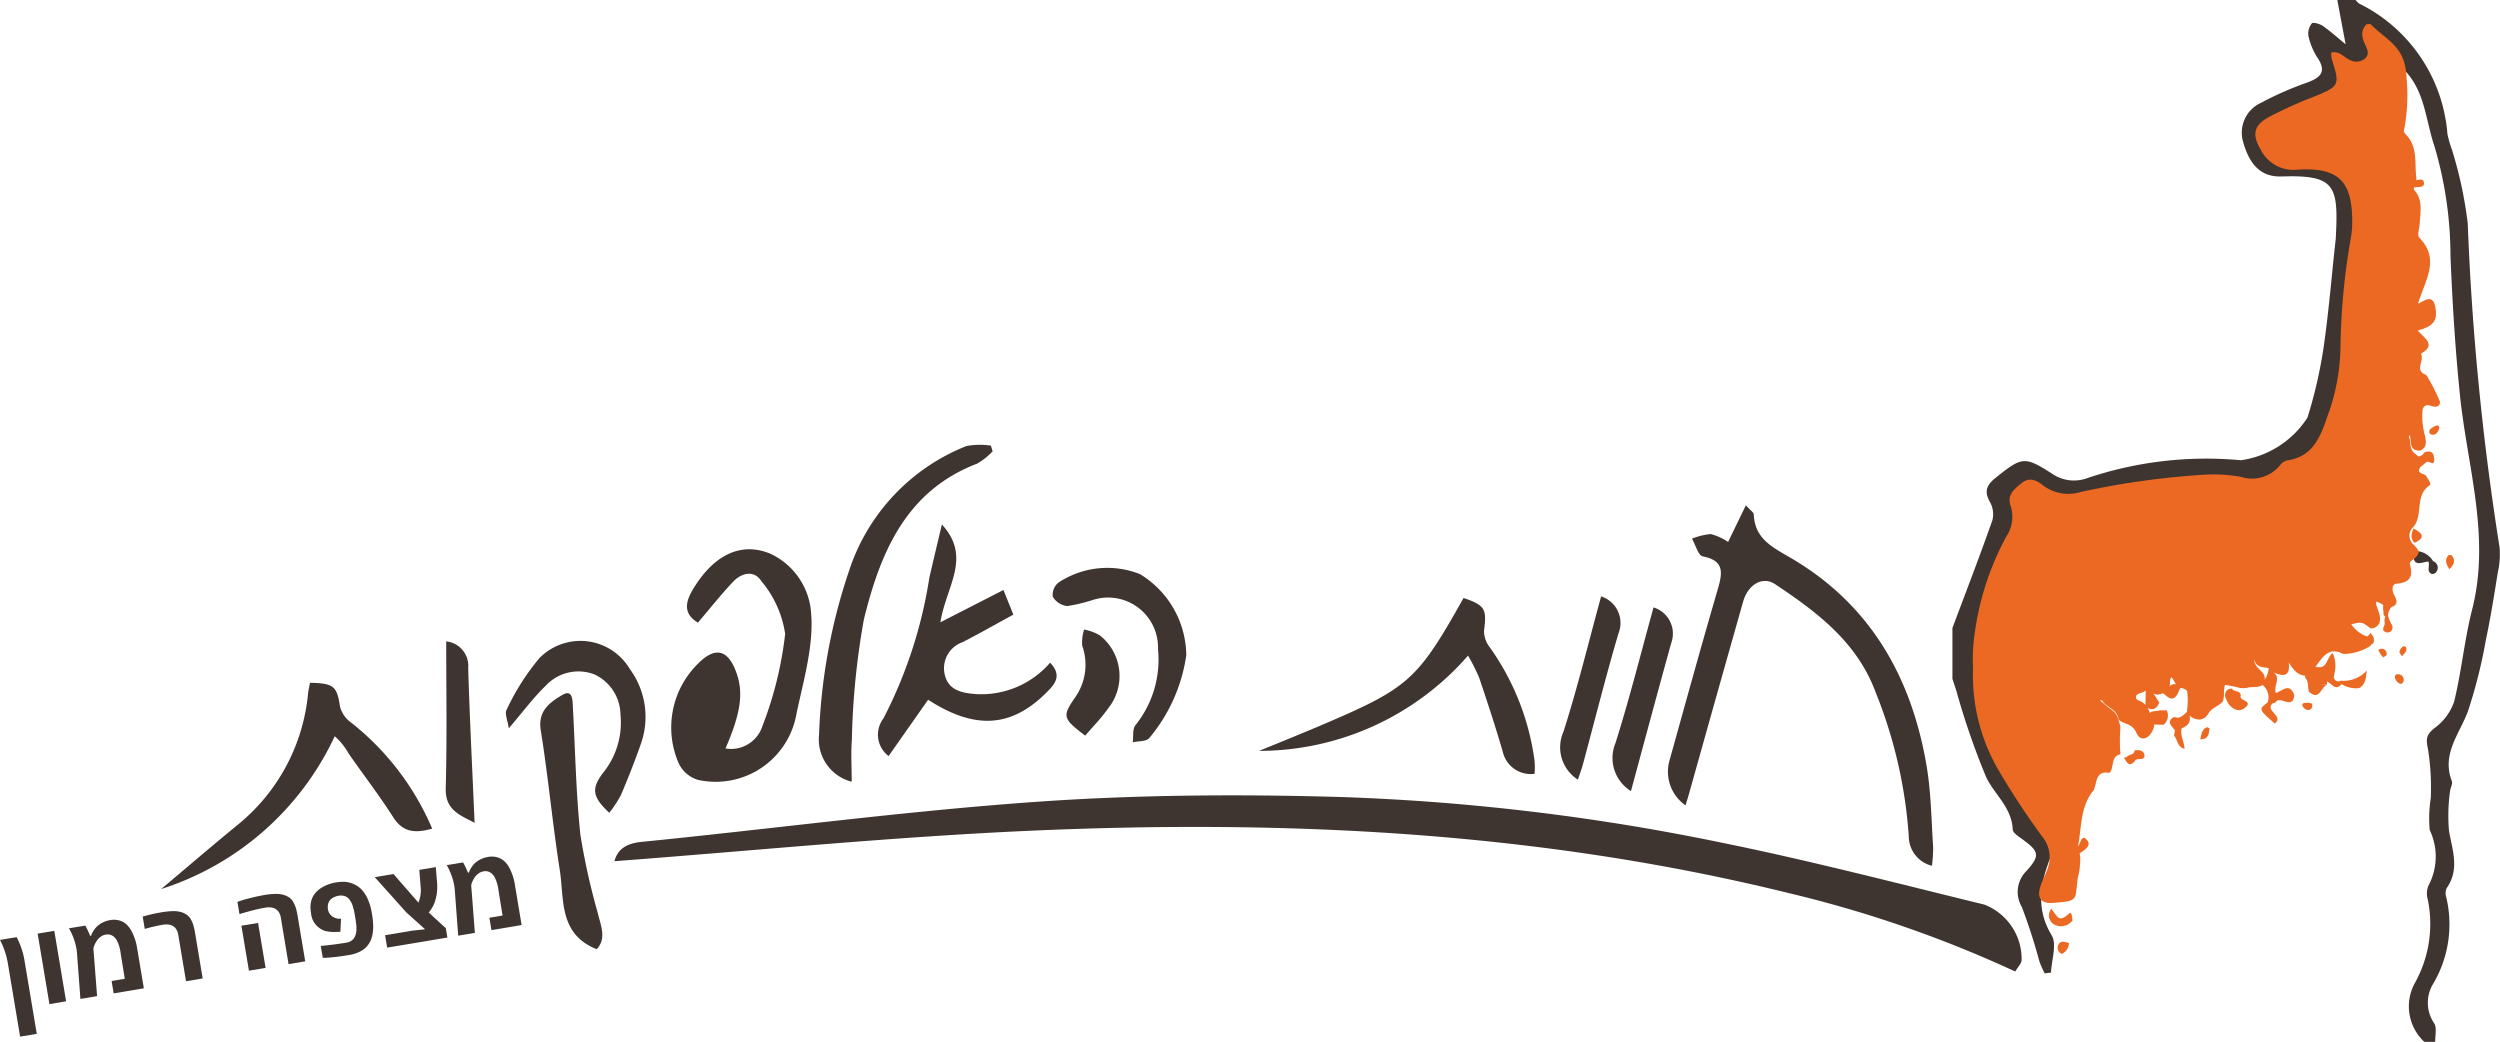 <svg xmlns="http://www.w3.org/2000/svg" xmlns:xlink="http://www.w3.org/1999/xlink" width="121.207" height="50.512" viewBox="0 0 121.207 50.512"><defs><clipPath id="clip-path"><path id="Path_100" data-name="Path 100" d="M0-4.674H121.207V-55.186H0Z" transform="translate(0 55.186)" fill="#3e3430"></path></clipPath><clipPath id="clip-path-2"><path id="Path_147" data-name="Path 147" d="M0-4.674H121.207V-55.186H0Z" transform="translate(0 55.186)" fill="#eb6922"></path></clipPath></defs><g id="Group_526" data-name="Group 526" transform="translate(0 55.186)"><g id="Group_117" data-name="Group 117" transform="translate(0 -55.186)" clip-path="url(#clip-path)"><g id="Group_102" data-name="Group 102" transform="translate(29.792 38.56)"><path id="Path_85" data-name="Path 85" d="M-6.283-.79A58.078,58.078,0,0,0-17.221-4.581C-29.337-7.575-41.668-8.167-54.065-7.613c-6.722.3-13.428.971-20.129,1.475.13-.511.491-.854,1.3-.935,6.384-.635,12.752-1.491,19.148-1.943,4.9-.346,9.842-.376,14.758-.234A108.91,108.91,0,0,1-20.51-7.035c4.269.866,8.491,1.967,12.726,3A2.827,2.827,0,0,1-5.973-1.33c-.025.18-.192.341-.31.54" transform="translate(74.194 9.331)" fill="#3e3430"></path></g><g id="Group_103" data-name="Group 103" transform="translate(80.866 24.497)"><path id="Path_86" data-name="Path 86" d="M-.079-1.346A1.985,1.985,0,0,1-.859-3.492C-.081-6.283.687-9.078,1.5-11.86c.228-.786.292-1.353-.738-1.553-.222-.044-.351-.559-.524-.858a3.127,3.127,0,0,1,.913-.225,2.747,2.747,0,0,1,.838.382l.862-1.778c.215.245.379.343.384.449.048,1.178.9,1.58,1.785,2.1,3.863,2.254,5.865,5.786,6.594,10.093.218,1.293.228,2.622.317,3.936a6.94,6.94,0,0,1-.059.9A1.475,1.475,0,0,1,10.749.16,22.776,22.776,0,0,0,9.143-6.824c-.9-2.432-2.84-3.888-4.879-5.245-.6-.4-1.308.011-1.547.852Q1.4-6.573.1-1.923c-.048.168-.1.336-.174.578" transform="translate(0.928 15.892)" fill="#3e3430"></path></g><g id="Group_104" data-name="Group 104" transform="translate(32.561 26.631)"><path id="Path_87" data-name="Path 87" d="M-.242-.893A1.6,1.6,0,0,0,1.55-1.985a17.944,17.944,0,0,0,1.1-4.465A5.132,5.132,0,0,0,1.5-9c-.343-.546-.95-.422-1.366.016C-.462-8.357-1-7.673-1.58-6.993c-.675-.407-.651-.936-.235-1.626C-.8-10.3.526-10.923,1.937-10.333A3.433,3.433,0,0,1,3.865-7.816C4.124-6.138,3.553-4.274,3.2-2.58A3.977,3.977,0,0,1-1.583.628a1.523,1.523,0,0,1-.923-.79,4.338,4.338,0,0,1,.955-4.867c.8-.8,1.418-.665,1.819.412.372,1,.246,1.974-.51,3.723" transform="translate(2.856 10.55)" fill="#3e3430"></path></g><g id="Group_105" data-name="Group 105" transform="translate(42.563 25.428)"><path id="Path_88" data-name="Path 88" d="M-.563-.294-.083.9c-.843.459-1.648.918-2.473,1.341A1.336,1.336,0,0,0-3.411,3.8c.172.768.829.9,1.5.951A4.408,4.408,0,0,0,1.7,3.23c.62.648.193,1.078-.191,1.461-1.7,1.689-3.463,1.8-5.724.335L-6.132,7.757a1.3,1.3,0,0,1-.249-1.825A22.213,22.213,0,0,0-4.158-.876c.186-.816.383-1.629.61-2.595,1.475,1.6.194,3.014-.072,4.742L-.563-.294" transform="translate(6.65 3.471)" fill="#3e3430"></path></g><g id="Group_106" data-name="Group 106" transform="translate(39.704 21.56)"><path id="Path_89" data-name="Path 89" d="M-.147-1.512A2.119,2.119,0,0,1-1.729-3.8,27.761,27.761,0,0,1-.283-11.713a9.763,9.763,0,0,1,5.7-6.074A3.5,3.5,0,0,1,6.6-17.805l.086.272a3.187,3.187,0,0,1-.754.6c-3.47,1.327-4.7,4.35-5.488,7.549A37.107,37.107,0,0,0-.139-3.547c-.051.64-.008,1.286-.008,2.035" transform="translate(1.736 17.852)" fill="#3e3430"></path></g><g id="Group_107" data-name="Group 107" transform="translate(61.042 28.995)"><path id="Path_90" data-name="Path 90" d="M0-.686c.983-.4,1.97-.8,2.947-1.214C7.271-3.74,7.666-4.094,9.916-8.1c1.043.356,1.132.541.992,1.579a1.271,1.271,0,0,0,.284.82A12.269,12.269,0,0,1,13.358-.2a3.915,3.915,0,0,1,0,.625A1.389,1.389,0,0,1,11.818-.64c-.35-1.205-.743-2.4-1.144-3.59a9.212,9.212,0,0,0-.542-1.075A13.449,13.449,0,0,1,0-.686" transform="translate(0 8.096)" fill="#3e3430"></path></g><g id="Group_108" data-name="Group 108" transform="translate(7.813 33.112)"><path id="Path_91" data-name="Path 91" d="M0-.925c1.23-1.032,2.448-2.081,3.693-3.1a9.321,9.321,0,0,0,3.432-6.4c.02-.168.061-.335.092-.5,1.161.02,1.308.177,1.454,1.15a1.383,1.383,0,0,0,.543.781,13.06,13.06,0,0,1,3.926,5.14c-.851.238-1.427.175-1.895-.564C10.574-5.472,9.8-6.471,9.087-7.5a3.13,3.13,0,0,0-.671-.834A13.986,13.986,0,0,1,0-.925" transform="translate(0 10.917)" fill="#3e3430"></path></g><g id="Group_109" data-name="Group 109" transform="translate(24.527 31.069)"><path id="Path_92" data-name="Path 92" d="M-.464-.771c-.816-.769-.875-1.154-.33-1.9a3.868,3.868,0,0,0,.873-2.86A2.18,2.18,0,0,0-1.194-7.485a2.16,2.16,0,0,0-2.346.547c-.6.58-1.106,1.265-1.795,2.07-.053-.378-.211-.711-.106-.9a11.506,11.506,0,0,1,1.579-2.49A2.783,2.783,0,0,1,.527-7.75a3.918,3.918,0,0,1,.557,3.593C.784-3.3.454-2.461.1-1.629a5.6,5.6,0,0,1-.565.858" transform="translate(5.476 9.109)" fill="#3e3430"></path></g><g id="Group_110" data-name="Group 110" transform="translate(51.027 27.504)"><path id="Path_93" data-name="Path 93" d="M-.6-.395A8.024,8.024,0,0,1-2.394,3.617c-.139.172-.526.142-.8.206.037-.279-.021-.632.127-.825A5.077,5.077,0,0,0-1.971-.693,2.42,2.42,0,0,0-5.1-3.088a8.115,8.115,0,0,1-1.271.306.931.931,0,0,1-.7-.453.753.753,0,0,1,.278-.688,4.291,4.291,0,0,1,3.946-.409A4.654,4.654,0,0,1-.6-.395" transform="translate(7.087 4.662)" fill="#3e3430"></path></g><g id="Group_111" data-name="Group 111" transform="translate(26.194 33.606)"><path id="Path_94" data-name="Path 94" d="M-.253-1.149c-1.854-.744-1.566-2.424-1.788-3.835-.354-2.251-.559-4.524-.922-6.774-.155-.957.457-1.366,1.042-1.716.506-.3.5.249.515.586.114,2.069.148,4.145.365,6.2A32.85,32.85,0,0,0-.208-2.936c.14.618.46,1.254-.045,1.788" transform="translate(2.987 13.563)" fill="#3e3430"></path></g><g id="Group_112" data-name="Group 112" transform="translate(75.651 28.914)"><path id="Path_95" data-name="Path 95" d="M-.079-.822a1.855,1.855,0,0,1-.7-2.318C-.094-5.282.437-7.474,1.048-9.706a1.354,1.354,0,0,1,.843,1.789C1.27-5.813.738-3.681.165-1.562c-.065.242-.157.477-.243.74" transform="translate(0.928 9.706)" fill="#3e3430"></path></g><g id="Group_113" data-name="Group 113" transform="translate(21.611 31.096)"><path id="Path_96" data-name="Path 96" d="M0,0A1.194,1.194,0,0,1,1.066,1.288c.071,2.459.2,4.917.31,7.509-.769-.4-1.426-.645-1.4-1.676C.041,4.755,0,2.385,0,0" transform="translate(0.023)" fill="#3e3430"></path></g><g id="Group_114" data-name="Group 114" transform="translate(78.189 29.449)"><path id="Path_97" data-name="Path 97" d="M-.082-.824A1.89,1.89,0,0,1-.829-3.162C-.153-5.3.392-7.483,1.013-9.729a1.329,1.329,0,0,1,.862,1.714C1.216-5.649.584-3.275-.082-.824" transform="translate(0.966 9.729)" fill="#3e3430"></path></g><g id="Group_115" data-name="Group 115" transform="translate(51.708 30.523)"><path id="Path_98" data-name="Path 98" d="M-.084-.476C-1.163-1.3-1.218-1.4-.566-2.339a2.751,2.751,0,0,0,.336-2.5,2.109,2.109,0,0,1,.092-.781,2.307,2.307,0,0,1,.768.286A2.51,2.51,0,0,1,1.03-1.8C.7-1.328.287-.912-.084-.476" transform="translate(0.99 5.619)" fill="#3e3430"></path></g><g id="Group_116" data-name="Group 116" transform="translate(0 45.435)"><path id="Path_99" data-name="Path 99" d="M0-.013.808-.148a3.862,3.862,0,0,1,.391,1.2l.584,3.489-.808.135L.392,1.188A3.884,3.884,0,0,0,0-.013" transform="translate(0 0.148)" fill="#3e3430"></path></g></g><g id="Group_118" data-name="Group 118" transform="translate(1.825 -10.056)"><path id="Path_101" data-name="Path 101" d="M-.053-.329-.625-3.746l.808-.135L.755-.465Z" transform="translate(0.625 3.881)" fill="#3e3430"></path></g><g id="Group_164" data-name="Group 164" transform="translate(0 -55.186)" clip-path="url(#clip-path-2)"><g id="Group_119" data-name="Group 119" transform="translate(3.342 44.593)"><path id="Path_102" data-name="Path 102" d="M-.051-.355l-.165-2.2C-.223-2.64-.232-2.72-.246-2.8a3.015,3.015,0,0,0-.362-.979L.184-3.91c.038.064.078.14.12.228l.119.269.049-.008c0-.016.011-.039.021-.069a1.163,1.163,0,0,1,.084-.157,1.1,1.1,0,0,1,.162-.21A1.172,1.172,0,0,1,1-4.046a1.3,1.3,0,0,1,.4-.133,1.006,1.006,0,0,1,.43.018.835.835,0,0,1,.34.181,1.241,1.241,0,0,1,.246.317A2.606,2.606,0,0,1,2.7-2.81L3.024-.87,1.561-.625l-.1-.6L2.1-1.332,1.9-2.566a1.834,1.834,0,0,0-.2-.655.863.863,0,0,0-.128-.149.456.456,0,0,0-.412-.1.521.521,0,0,0-.227.1A.649.649,0,0,0,.761-3.2a1.246,1.246,0,0,0-.167.333L.578-2.8.757-.491Z" transform="translate(0.608 4.193)" fill="#3e3430"></path></g><g id="Group_120" data-name="Group 120" transform="translate(6.917 44.172)"><path id="Path_103" data-name="Path 103" d="M-.009-.08l-.1-.6a8.2,8.2,0,0,1,.87-.2,3.977,3.977,0,0,1,.611-.064,1.3,1.3,0,0,1,.391.05.925.925,0,0,1,.276.134.675.675,0,0,1,.19.222,1.392,1.392,0,0,1,.121.286A2.99,2.99,0,0,1,2.428.1L2.8,2.32l-.808.135L1.618.219q-.1-.612-.775-.5a8.215,8.215,0,0,0-.852.2" transform="translate(0.11 0.946)" fill="#3e3430"></path></g><g id="Group_121" data-name="Group 121" transform="translate(11.511 43.34)"><path id="Path_104" data-name="Path 104" d="M-.009-.09l-.1-.592A5.344,5.344,0,0,1,.47-.857q.393-.1.721-.157a3.484,3.484,0,0,1,.557-.055,1.3,1.3,0,0,1,.392.05.984.984,0,0,1,.276.134.666.666,0,0,1,.19.222,1.375,1.375,0,0,1,.122.286,2.971,2.971,0,0,1,.079.355L3.179,2.2l-.808.135L2,.1q-.1-.612-.776-.5c-.159.027-.341.065-.546.117s-.371.1-.5.136ZM.45,2.654.085.473.893.339l.365,2.179Z" transform="translate(0.108 1.068)" fill="#3e3430"></path></g><g id="Group_122" data-name="Group 122" transform="translate(15.053 42.748)"><path id="Path_105" data-name="Path 105" d="M0-.138A1.308,1.308,0,0,1,0-.646a1,1,0,0,1,.172-.389,1.221,1.221,0,0,1,.295-.277A1.9,1.9,0,0,1,1.232-1.6a1.96,1.96,0,0,1,.407-.027,1.237,1.237,0,0,1,.407.1,1.156,1.156,0,0,1,.387.253A1.636,1.636,0,0,1,2.748-.8a2.688,2.688,0,0,1,.2.68A4.042,4.042,0,0,1,3.016.5a2.1,2.1,0,0,1-.038.448,1.294,1.294,0,0,1-.123.345,1.067,1.067,0,0,1-.188.257,1.094,1.094,0,0,1-.244.181,1.873,1.873,0,0,1-.594.194c-.232.038-.452.07-.661.092s-.359.036-.455.039l-.14,0-.1-.574q.616-.055,1.245-.16a.552.552,0,0,0,.356-.2A.721.721,0,0,0,2.2.758,1.606,1.606,0,0,0,2.19.4C2.172.271,2.156.163,2.141.072S2.111-.094,2.1-.157s-.029-.135-.053-.22a1.374,1.374,0,0,0-.072-.208,1.161,1.161,0,0,0-.1-.169.434.434,0,0,0-.133-.13.565.565,0,0,0-.4-.068.775.775,0,0,0-.282.1A.51.51,0,0,0,.9-.709a.547.547,0,0,0-.071.166.66.66,0,0,0-.007.25.526.526,0,0,0,.09.221.464.464,0,0,0,.157.145.664.664,0,0,0,.29.091l.1,0L1.423.8,1.279.8A2.034,2.034,0,0,1,.7.759a.992.992,0,0,1-.7-.9" transform="translate(0.024 1.632)" fill="#3e3430"></path></g><g id="Group_123" data-name="Group 123" transform="translate(18.17 42.036)"><path id="Path_106" data-name="Path 106" d="M0-.046.905-.2,2.118,1.188a1.677,1.677,0,0,0,.1-.835L2.159-.4l.8-.134L3.011.1A2.694,2.694,0,0,1,3,.8c-.016.081-.037.174-.064.277a1.536,1.536,0,0,1-.321.589l.83.763.076.451L.6,3.368l-.1-.6,1.32-.222.61-.064,0-.01-.9-.81Z" transform="translate(0 0.538)" fill="#3e3430"></path></g><g id="Group_124" data-name="Group 124" transform="translate(21.658 41.526)"><path id="Path_107" data-name="Path 107" d="M-.051-.355l-.165-2.2c-.006-.081-.016-.16-.029-.239a3.012,3.012,0,0,0-.362-.98l.792-.132c.038.063.078.139.12.226l.119.271.049-.008c0-.016.012-.04.021-.07a1.285,1.285,0,0,1,.084-.157,1.163,1.163,0,0,1,.161-.209,1.14,1.14,0,0,1,.267-.189,1.289,1.289,0,0,1,.4-.132.961.961,0,0,1,.429.018.829.829,0,0,1,.34.181,1.216,1.216,0,0,1,.246.316A2.606,2.606,0,0,1,2.7-2.81L3.023-.87,1.561-.625l-.1-.6L2.1-1.332,1.9-2.566a1.813,1.813,0,0,0-.2-.655.824.824,0,0,0-.128-.148.453.453,0,0,0-.412-.1.518.518,0,0,0-.227.1A.68.68,0,0,0,.761-3.2a1.259,1.259,0,0,0-.167.333L.579-2.8.757-.491Z" transform="translate(0.608 4.193)" fill="#3e3430"></path></g><g id="Group_125" data-name="Group 125" transform="translate(94.659 0)"><path id="Path_108" data-name="Path 108" d="M0-2.817C.653-4.558,1.322-6.293,1.939-8.045a1.227,1.227,0,0,0-.129-.9c-.3-.532-.12-.833.306-1.172,1.242-.991,1.373-1.042,2.688-.2a1.867,1.867,0,0,0,1.736.232,18.073,18.073,0,0,1,7.444-.866,4.6,4.6,0,0,0,3.231-2.071,22.678,22.678,0,0,0,.768-3.316c.252-1.7.39-3.421.577-5.134.009-.087.023-.174.027-.262.132-2.536-.018-3.061-2.626-2.975-.958.032-1.537-.512-1.862-1.657a1.589,1.589,0,0,1,.87-1.918,15.84,15.84,0,0,1,2.246-.984c.651-.243.935-.535.476-1.211a3.211,3.211,0,0,1-.432-1.045.8.8,0,0,1,.168-.61c.053-.065.39.026.538.13.378.266.723.58,1.1.887-.142-.749-.274-1.452-.405-2.155h.88a.937.937,0,0,0,.174.177A7.719,7.719,0,0,1,24-26.763a5.427,5.427,0,0,0,.218.756,19.886,19.886,0,0,1,.766,3.577A132.392,132.392,0,0,0,26.526-6.737a3.965,3.965,0,0,1-.083,1.216c-.176,1.093-.347,2.186-.577,3.267a24.568,24.568,0,0,1-.873,3.474c-.41,1.107-1.287,2.069-.779,3.388.053.137-.081.338-.091.512a8.582,8.582,0,0,0-.048,1.9c.168.949.525,1.867-.114,2.777a.6.6,0,0,0-.021.429,5.66,5.66,0,0,1-.647,4.23,1.767,1.767,0,0,0,.07,1.9c.132.23.036.59.045.892h-.529a2.352,2.352,0,0,1-.47-2.833,5.877,5.877,0,0,0,.637-4.074.987.987,0,0,1,.043-.688,2.99,2.99,0,0,0,.05-2.68,6.448,6.448,0,0,1,.053-1.55,12.1,12.1,0,0,0-.135-2.372c-.105-.481-.089-.692.309-1.011A2.662,2.662,0,0,0,24.32.769c.363-1.473.5-3,.874-4.47.906-3.54-.231-6.936-.586-10.392-.231-2.242-.368-4.5-.461-6.747a18.793,18.793,0,0,0-.784-5.356c-.425-1.258-.45-2.652-1.457-3.678-.08-.081-.152-.168-.249-.276a2.532,2.532,0,0,0-1.675,1.6,4.75,4.75,0,0,0-.071,3.873,9.577,9.577,0,0,1,.375,5.18c-.323,2.409-.649,4.819-.922,7.234a4.1,4.1,0,0,1-2.9,3.714c-1.659.563-3.35,1.035-5.041,1.5-1.919.526-3.85,1.011-5.784,1.48-.524.126-.809.34-.833.915-.1,2.459-.3,4.918-.308,7.377a23.768,23.768,0,0,0,.518,3.6l.225-.015.291-3.667c.06,1.48.363,2.9-.262,4.424s-1.561,3.19-.459,5.016c.264.438-.006,1.2-.031,1.808l-.306.037a5.432,5.432,0,0,1-.253-.565,27.571,27.571,0,0,0-.86-2.664A1.422,1.422,0,0,1,3.6,8.952c.663-.746.6-.937-.206-1.526-.183-.135-.466-.311-.471-.476C2.88,5.888,2.045,5.263,1.64,4.422A36.015,36.015,0,0,1,.186.212C.124.025.061-.165,0-.353Z" transform="translate(0 33.265)" fill="#3e3430"></path></g><g id="Group_127" data-name="Group 127" transform="translate(95.569 30.894)"><path id="Path_110" data-name="Path 110" d="M-.014-.15A.509.509,0,0,1-.163-.169V-1.753a.3.3,0,0,1,.147-.018q0,.809,0,1.621" transform="translate(0.163 1.774)" fill="#3e3430"></path></g><g id="Group_133" data-name="Group 133" transform="translate(117.004 26.722)"><path id="Path_116" data-name="Path 116" d="M-.067-.046c-.3.021-.718.294-.726-.33L-.6-.549a.992.992,0,0,1,.766.484.155.155,0,0,1-.235.018" transform="translate(0.793 0.549)" fill="#3e3430"></path></g><g id="Group_137" data-name="Group 137" transform="translate(116.529 20.575)"><path id="Path_120" data-name="Path 120" d="M-.031-.012C-.069.17,0,.386-.2.514A.464.464,0,0,1-.289-.1c.043-.081.205-.049.258.088" transform="translate(0.367 0.144)" fill="#3e3430"></path></g><g id="Group_149" data-name="Group 149" transform="translate(117.73 27.206)"><path id="Path_132" data-name="Path 132" d="M0,0,.235-.02A.338.338,0,0,1,.364.533.232.232,0,0,1,.157.6C-.106.462.1.189,0,0" transform="translate(0 0.02)" fill="#3e3430"></path></g><g id="Group_471" data-name="Group 471"><g id="Group_128" data-name="Group 128" transform="translate(109.636 32.141)"><path id="Path_111" data-name="Path 111" d="M0-.083C.4-.248.246-.747.531-.983.54-.838.55-.694.56-.55.988-.261.555.147.7.475A.41.41,0,0,1,.7.9.154.154,0,0,1,.548.964.156.156,0,0,1,.3.932.771.771,0,0,0,0,.046.292.292,0,0,1,0-.083" transform="translate(0.007 0.983)" fill="#eb6922"></path></g><g id="Group_134" data-name="Group 134" transform="translate(104.186 34.439)"><path id="Path_117" data-name="Path 117" d="M-.05,0H.28A.588.588,0,0,1,.127.7L-.406.686C-.465.584-.523.481-.581.38-.622-.055-.262.079-.05,0" transform="translate(0.585)" fill="#eb6922"></path></g><g id="Group_135" data-name="Group 135" transform="translate(111.759 32.173)"><path id="Path_118" data-name="Path 118" d="M-.04,0A.97.97,0,0,0-.074.155a1.387,1.387,0,0,1,.159,1.1c-.041.216-.195.269-.373.1-.069-.223,0-.482-.185-.675,0-.059,0-.119,0-.178C-.252.4-.36.015-.04,0" transform="translate(0.472)" fill="#eb6922"></path></g><g id="Group_139" data-name="Group 139" transform="translate(115.541 29.153)"><path id="Path_122" data-name="Path 122" d="M-.046-.019A.616.616,0,0,0-.3.487.134.134,0,0,1-.519.43c0-.22-.088-.449.074-.649l.4.2" transform="translate(0.541 0.219)" fill="#eb6922"></path></g><g id="Group_144" data-name="Group 144" transform="translate(110.256 33.365)"><path id="Path_127" data-name="Path 127" d="M-.008-.061a.3.3,0,0,1,0-.427c.316-.105.675-.532.893.115-.09.708-.665.012-.9.311" transform="translate(0.095 0.723)" fill="#eb6922"></path></g><g id="Group_146" data-name="Group 146" transform="translate(111.945 32.328)"><path id="Path_129" data-name="Path 129" d="M-.038,0c0,.368-.189.842.462.864-.293.1-.361.813-.872.323.1-.023.319.139.258-.139A1.689,1.689,0,0,1-.235-.011c.066,0,.131.005.2.01" transform="translate(0.448 0.011)" fill="#eb6922"></path></g><g id="Group_147" data-name="Group 147" transform="translate(109.643 34.057)"><path id="Path_130" data-name="Path 130" d="M-.027,0,.224.031c-.421.385.567.612.1.993C-.47.334-.47.334-.027,0" transform="translate(0.324)" fill="#eb6922"></path></g><g id="Group_153" data-name="Group 153" transform="translate(112.821 32.785)"><path id="Path_136" data-name="Path 136" d="M-.064-.02A.562.562,0,0,1-.045.146C-.351.515-.519.1-.747.024c-.028-.285.105-.312.323-.2.059.192.191.218.361.157" transform="translate(0.751 0.238)" fill="#eb6922"></path></g><g id="Group_155" data-name="Group 155" transform="translate(115.542 29.858)"><path id="Path_138" data-name="Path 138" d="M-.006-.017C.009-.077.024-.136.039-.2h.13A1.782,1.782,0,0,0,.324.191.263.263,0,0,1,.28.572a.256.256,0,0,1-.228.02C-.2.482.023.306.006.159,0,.1,0,.042-.006-.017" transform="translate(0.069 0.196)" fill="#eb6922"></path></g><g id="Group_444" data-name="Group 444" transform="translate(95.652 1.171)"><g id="Group_132" data-name="Group 132" transform="translate(21.212 20.72)"><path id="Path_115" data-name="Path 115" d="M0-.021C.257.023.513.063.685-.207c.262-.081.431-.056.464.286C1.192.535.9.187.787.258.647.352.557.526.35.492.621.058.015.219,0-.021" transform="translate(0 0.245)" fill="#eb6922"></path></g><g id="Group_138" data-name="Group 138" transform="translate(21.077 7.537)"><path id="Path_121" data-name="Path 121" d="M-.029,0C.134.041.41-.15.445.137c.024.2-.211.2-.383.207a3.494,3.494,0,0,0-.41.062L-.029,0" transform="translate(0.348 0.025)" fill="#eb6922"></path></g><g id="Group_158" data-name="Group 158" transform="translate(22.128 19.458)"><path id="Path_141" data-name="Path 141" d="M0-.019A1.071,1.071,0,0,1,.3-.21C.5-.263.467-.079.431,0,.373.127.278.26.1.223.017.207-.06.158,0-.019" transform="translate(0.022 0.219)" fill="#eb6922"></path></g><g id="Group_443" data-name="Group 443"><g id="Group_140" data-name="Group 140" transform="translate(19.081 29.671)"><path id="Path_123" data-name="Path 123" d="M-.032-.006c.019.15.049.3-.16.35Q-.286.154-.38-.034l0,.03a.261.261,0,0,1,.344,0" transform="translate(0.38 0.07)" fill="#eb6922"></path></g><g id="Group_442" data-name="Group 442"><g id="Group_126" data-name="Group 126"><path id="Path_109" data-name="Path 109" d="M-.006-2.75a13.666,13.666,0,0,1,1.565-4.9A1.707,1.707,0,0,0,1.77-9.088c-.2-.557.135-.808.474-1.1.394-.338.736-.212,1.091.077a2.032,2.032,0,0,0,1.827.317,39.064,39.064,0,0,1,6.087-.843,7.516,7.516,0,0,1,1.662.108,1.758,1.758,0,0,0,1.908-.558.622.622,0,0,1,.357-.238c1.233-.182,1.6-1.13,1.94-2.128a10.128,10.128,0,0,0,.636-3.351,32.89,32.89,0,0,1,.522-5.414,5,5,0,0,0,.045-.876c-.046-1.8-.707-2.436-2.618-2.329a1.772,1.772,0,0,1-1.806-.95c-.438-.736-.366-1.184.385-1.6a20.763,20.763,0,0,1,2.156-.975c1.266-.513,1.3-.559.9-1.81a1.749,1.749,0,0,1-.037-.34c.411-.091.608.223.883.347a.667.667,0,0,0,.745-.045c.233-.19.145-.424.043-.639-.171-.362-.281-.716.06-1.045h.177c.762.785,1.69,1.06,1.745,2.573a8.983,8.983,0,0,1-.107,2.513.241.241,0,0,0,.05.242c.63.605.436,1.415.538,2.151.005.193-.131.353-.124.546.462.492.311,1.078.284,1.655-.012.231-.135.558-.016.681,1.028,1.052.27,2.067-.064,3.2.356-.178.709-.457.83.133.135.658-.059.958-.838,1.158.256.354.945.681.145,1.131.2.314-.347.816.261,1.03a8.81,8.81,0,0,1,.674,1.323c-.046.242-.211.236-.4.191-.192-.07-.368-.092-.452.156a3.526,3.526,0,0,0,.113,1.269c.058.286.121.571-.23.729-.551.017-.419-.435-.5-.728-.062-.013-.063.007-.034.082.042.108-.1.07.023.073.049.243.017.508.227.695s.546.347.265.72c-.146.319.225.243.31.392s.273.378.169.446c-.768.51-.265,1.516-.847,2.081a.566.566,0,0,0,.02.752,1.45,1.45,0,0,1,.294.36.431.431,0,0,1-.154.313c-.1.1-.306.2-.275.311.165.578.035.9-.623.951-.243.018-.251.259-.168.481.073.2.278.4.019.614a.647.647,0,0,1-.476-.049,1.544,1.544,0,0,1-.205-.106c-.08-.018-.237-.172-.172.083.077.3.266.583.136.915a.474.474,0,0,1-.408.236c-.427-.327-.427-.327-.945-.2a1.565,1.565,0,0,0,.8.6c.135.117.238.245.142.437a2.464,2.464,0,0,1-1.333.4c-.684-.36-.988.135-1.312.586-.17.158-.248.425-.524.467-.395-.027-.589-.314-.8-.638.081.717-.283.676-.739.479-.1-.061-.178-.143-.269-.211-.238-.066-.545.01-.675-.423.022.494.593.57.513,1a.58.58,0,0,1-.078.224c-.236.188-.533.076-.791.162a1.28,1.28,0,0,1-.36-.005,5.51,5.51,0,0,0-.692-.14c-.091.259-.011.53-.1.779-.178.259-.525.3-.7.6-.241.406-.6.362-.948.093A.456.456,0,0,1,10.309.83a3.694,3.694,0,0,0,.008-.979C10.19-.285,9.989-.28,9.851-.39s-.167-.3-.3-.418c-.131.166,0,.4-.14.555A.83.83,0,0,1,9,.013a.5.5,0,0,1-.355-.048.355.355,0,0,1-.1-.3,1.51,1.51,0,0,0,.049-.157.236.236,0,0,0-.1.133.658.658,0,0,1-.218.22c-.141.1-.4.1-.434.256-.047.2.232.206.351.318A.88.88,0,0,1,8.365.6c.1.167.15.356.251.522a.687.687,0,0,1,.1.451c-.142.55-.637.822-.856.318s-.63-.4-.87-.659C6.942.818,6.568.7,6.314.465c-.075-.043-.075-.2-.22-.145a3.62,3.62,0,0,1,.3.246c.214.182.483.309.567.611a2.138,2.138,0,0,1,.122.471,7.93,7.93,0,0,0,0,1.277c-.5.106-.278.643-.53.9-.688-.121-.6.47-.762.833-.669.8-.582,1.81-.767,2.743.033.166.087.325.109.494a3.658,3.658,0,0,1-.118,1.031c-.153,1.092.1,1.113-1.317,1.211-.529-.019-.64-.311-.506-.77.082-.282.227-.538.327-.813a1.579,1.579,0,0,0-.234-1.648A37.911,37.911,0,0,1,1.126,3.614,9.135,9.135,0,0,1-.062-1.272,8.06,8.06,0,0,1-.006-2.75" transform="translate(0.069 32.475)" fill="#eb6922"></path></g><g id="Group_129" data-name="Group 129" transform="translate(9.078 31.996)"><path id="Path_112" data-name="Path 112" d="M-.162-.02C-.443-.094-.891-.2-.968.017c-.3.819-.613.3-.943.079l.342-.122c.134-.141.273-.268.491-.188.306.059.663-.118.916.193" transform="translate(1.911 0.238)" fill="#eb6922"></path></g><g id="Group_130" data-name="Group 130" transform="translate(8.358 31.971)"><path id="Path_113" data-name="Path 113" d="M0-.1q.007-.464.015-.928c.039-.04.079-.079.117-.119a.124.124,0,0,1,.221-.005c0,.122,0,.243.005.365L.674-.3C.528.056.3.11-.007-.106Z" transform="translate(0.007 1.22)" fill="#eb6922"></path></g><g id="Group_131" data-name="Group 131" transform="translate(9.549 33.286)"><path id="Path_114" data-name="Path 114" d="M-.02-.028c.343.145.481-.2.719-.3v.178C.823.207.64.4.334.527A.3.3,0,0,1-.028.578C-.183.375-.41.168-.02-.028" transform="translate(0.236 0.33)" fill="#eb6922"></path></g><g id="Group_136" data-name="Group 136" transform="translate(4.848 39.447)"><path id="Path_119" data-name="Path 119" d="M0-.046c.028,0,.058,0,.085,0C.414,0,.33-.844.691-.418c.256.3-.243.547-.522.732C.113.193.057.074,0-.046" transform="translate(0 0.538)" fill="#eb6922"></path></g><g id="Group_141" data-name="Group 141" transform="translate(16.593 30.491)"><path id="Path_124" data-name="Path 124" d="M-.01-.063C.483.032.422-.514.732-.739A1.52,1.52,0,0,1,.846.1C.825.218.8.331.783.446a.259.259,0,0,0-.324.2C.455.7.452.749.452.8-.13.762-.234.566-.01-.063" transform="translate(0.12 0.739)" fill="#eb6922"></path></g><g id="Group_142" data-name="Group 142" transform="translate(12.216 32.217)"><path id="Path_125" data-name="Path 125" d="M-.032,0C.052.183.387.06.391.344.277.6,1.038.571.59.93.308,1.154.046,1.007-.157.8A1.667,1.667,0,0,1-.38.342C-.353.137-.274-.015-.032,0" transform="translate(0.38 0.001)" fill="#eb6922"></path></g><g id="Group_143" data-name="Group 143" transform="translate(17.792 31.338)"><path id="Path_126" data-name="Path 126" d="M-.121,0C-.169.318-.154.665-.5.854A1.339,1.339,0,0,1-1.345.66C-1.413.631-1.439.6-1.421.557s.038-.063.059-.063A1.522,1.522,0,0,0-.121,0" transform="translate(1.427)" fill="#eb6922"></path></g><g id="Group_145" data-name="Group 145" transform="translate(3.683 42.898)"><path id="Path_128" data-name="Path 128" d="M-.107-.051a.694.694,0,0,1-.9.2A.514.514,0,0,1-1.152-.6c.241.173.309.756.825.256.209-.2.18.159.221.294" transform="translate(1.258 0.601)" fill="#eb6922"></path></g><g id="Group_148" data-name="Group 148" transform="translate(9.754 34.135)"><path id="Path_131" data-name="Path 131" d="M0-.034C.018-.153.035-.275.053-.4l.312.007C.28-.049.492.256.508.6.145.521.176.162,0-.034" transform="translate(0 0.396)" fill="#eb6922"></path></g><g id="Group_150" data-name="Group 150" transform="translate(7.46 35.197)"><path id="Path_133" data-name="Path 133" d="M0-.031C.1-.171.362-.112.376-.35c.217-.041.451,0,.478.223.039.33-.382.086-.47.3A.435.435,0,0,1,0-.031" transform="translate(0 0.365)" fill="#eb6922"></path></g><g id="Group_151" data-name="Group 151" transform="translate(4.11 44.488)"><path id="Path_134" data-name="Path 134" d="M-.019-.055A.32.32,0,0,1-.2-.485c.107-.249.329-.151.52-.1a.6.6,0,0,1-.341.527" transform="translate(0.226 0.647)" fill="#eb6922"></path></g><g id="Group_152" data-name="Group 152" transform="translate(21.267 24.449)"><path id="Path_135" data-name="Path 135" d="M-.013-.065c-.222-.218-.146-.459-.054-.7.38.205.654.418.054.7" transform="translate(0.158 0.764)" fill="#eb6922"></path></g><g id="Group_154" data-name="Group 154" transform="translate(22.943 25.732)"><path id="Path_137" data-name="Path 137" d="M-.014-.064C-.187-.325-.24-.533-.051-.738a.161.161,0,0,1,.157.015c.163.211.15.416-.12.66" transform="translate(0.17 0.753)" fill="#eb6922"></path></g><g id="Group_156" data-name="Group 156" transform="translate(20.456 31.516)"><path id="Path_139" data-name="Path 139" d="M-.04-.027C-.063.107-.15.183-.268.117A.475.475,0,0,1-.46-.135C-.5-.273-.4-.345-.275-.319A.267.267,0,0,1-.04-.027" transform="translate(0.47 0.325)" fill="#eb6922"></path></g><g id="Group_157" data-name="Group 157" transform="translate(15.971 32.897)"><path id="Path_140" data-name="Path 140" d="M-.024,0C.07.031.23-.01.194.179A.2.2,0,0,1-.062.348C-.154.319-.282.209-.287.13c-.007-.155.159-.1.263-.13" transform="translate(0.287)" fill="#eb6922"></path></g><g id="Group_159" data-name="Group 159" transform="translate(11.024 34.085)"><path id="Path_142" data-name="Path 142" d="M0-.055c.052-.252.072-.47.311-.59.029-.014.141.056.138.07C.4-.359.443-.065,0-.055" transform="translate(0 0.647)" fill="#eb6922"></path></g><g id="Group_160" data-name="Group 160" transform="translate(19.67 30.279)"><path id="Path_143" data-name="Path 143" d="M-.014,0A.25.25,0,0,1,.225.295C.221.34.115.381.056.424a2.171,2.171,0,0,1-.2-.281C-.212.01-.089.02-.014,0" transform="translate(0.163)" fill="#eb6922"></path></g><g id="Group_161" data-name="Group 161" transform="translate(20.679 30.163)"><path id="Path_144" data-name="Path 144" d="M-.011-.045C-.075-.157-.147-.228-.133-.273A.4.4,0,0,1,.029-.518c.157-.07.189.087.168.18s-.114.166-.209.292" transform="translate(0.135 0.535)" fill="#eb6922"></path></g><g id="Group_162" data-name="Group 162" transform="translate(7.321 35.531)"><path id="Path_145" data-name="Path 145" d="M-.013,0C.133.033.3.035.371.205c-.3.33-.388.013-.524-.167A1.217,1.217,0,0,1-.013,0" transform="translate(0.153)" fill="#eb6922"></path></g></g></g></g><g id="Group_163" data-name="Group 163" transform="translate(114.737 30.692)"><path id="Path_146" data-name="Path 146" d="M-.032-.02l-.344,0,.2-.215.148.213" transform="translate(0.376 0.233)" fill="#eb6922"></path></g></g></g></g></svg>
